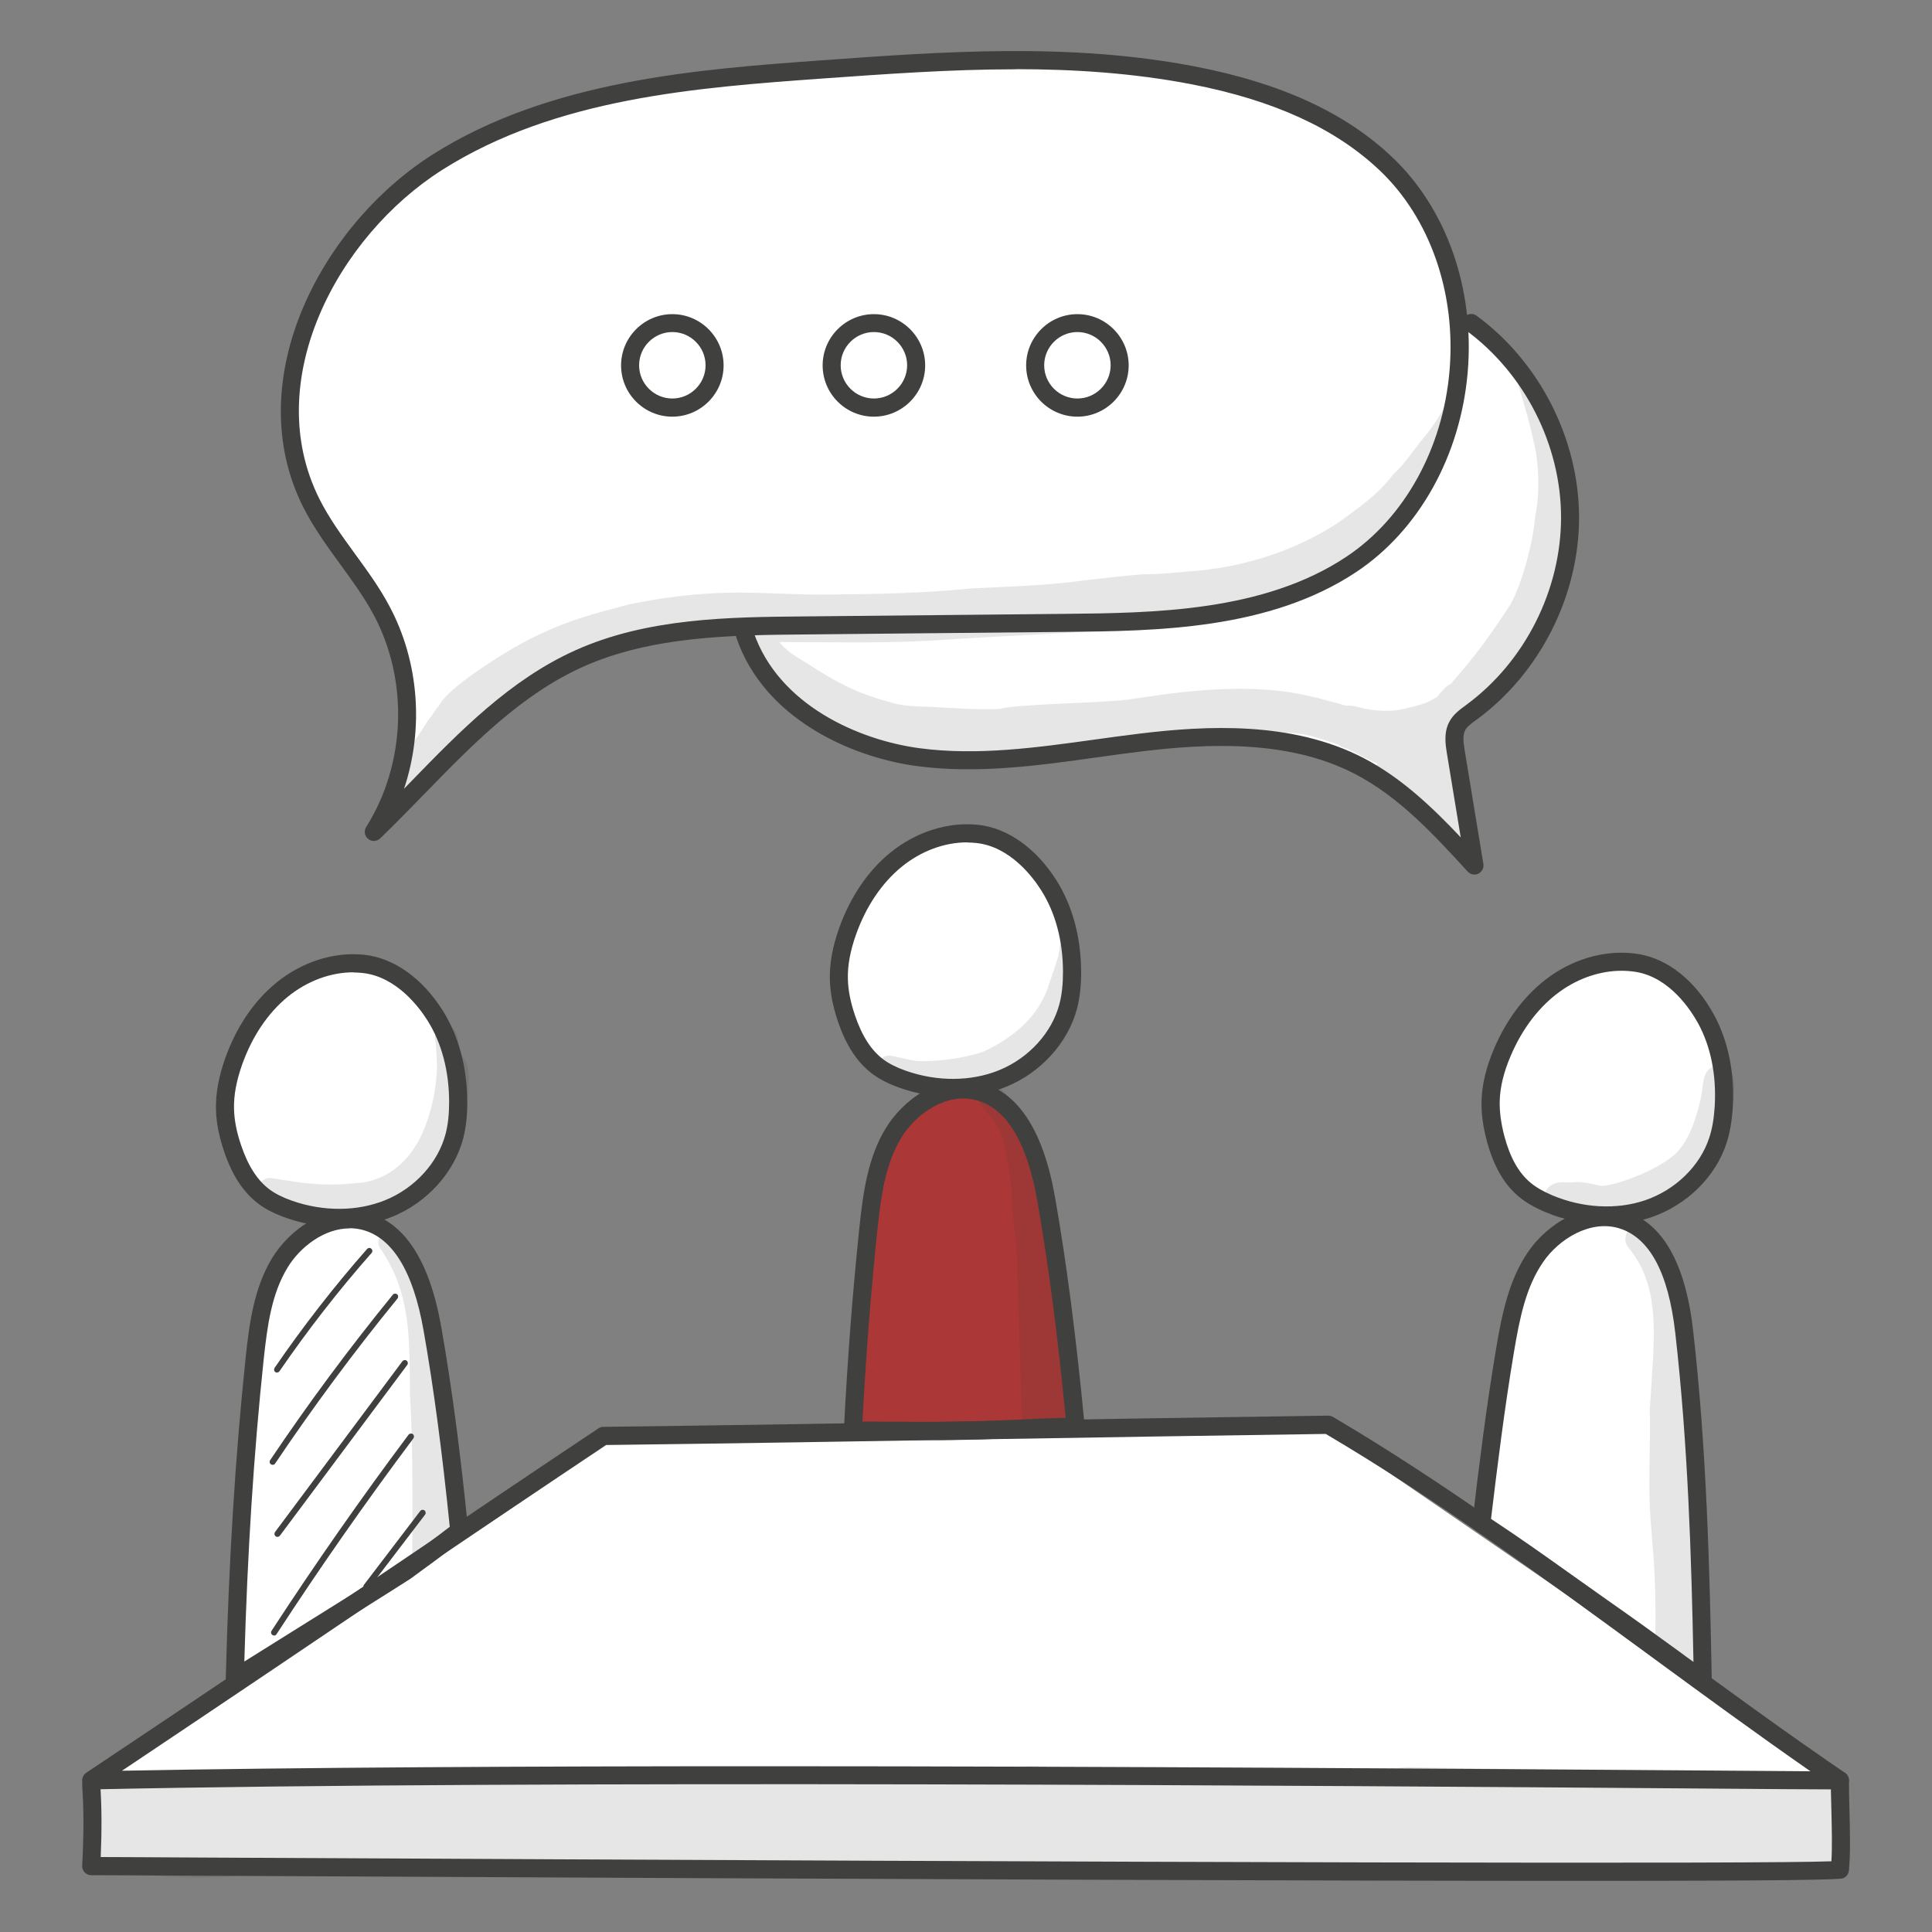 <svg xmlns="http://www.w3.org/2000/svg" id="uuid-014bd9b7-18b6-47c3-a744-1639d23e6105" viewBox="0 0 150 150"><rect x="0" y="0" width="150" height="150" fill="#808080" stroke="none"/><path d="M7.61,137.65c11.51-7.77,23.01-15.54,34.52-23.31,1.59-1.07,3.22-2.17,5.07-2.68,1.55-.43,3.17-.44,4.78-.44,17.06-.03,34.13-.06,51.19-.09l39,26.78.24,7.23-134.91-.59.12-6.91Z" style="fill:#fff; stroke-width:0px;"></path><path d="M132.23,129.67s-17.19-11.89-17.18-12.27c.42-4.78.99-9.57,2.18-14.22.68-2.65,1.64-5.37,3.7-7.17,2.06-1.8,5.5-2.26,7.43-.32,1.18,1.19,1.54,2.94,1.82,4.6,1.63,9.74,2.25,19.65,2.06,29.38Z" style="fill:#fff; stroke-width:0px;"></path><path d="M116.22,89c-.93-3.55-.02-7.54,2.37-10.33,1.66-1.94,4.05-3.32,6.6-3.54,2.55-.22,5.23.78,6.83,2.78,1.52,1.9,1.96,4.46,1.85,6.89-.14,3.11-1.28,6.4-3.86,8.15-1.36.92-3,1.34-4.64,1.42-1.35.07-2.72-.09-4-.55-2.33-.84-4.58-2.62-5.16-4.82Z" style="fill:#fff; stroke-width:0px;"></path><path d="M65.15,79.08c-.93-3.74-.02-7.94,2.37-10.88,1.66-2.05,4.05-3.49,6.6-3.72,2.55-.23,5.23.82,6.83,2.93,1.52,2,1.96,4.7,1.85,7.25-.14,3.28-1.28,6.74-3.86,8.58-1.36.97-3,1.41-4.64,1.49-1.35.07-2.72-.1-4-.58-2.33-.89-4.58-2.76-5.16-5.07Z" style="fill:#fff; stroke-width:0px;"></path><path d="M17.91,89.43c-.91-3.61-.02-7.65,2.31-10.49,1.62-1.97,3.95-3.37,6.43-3.59,2.49-.23,5.1.79,6.66,2.82,1.48,1.93,1.92,4.53,1.81,6.99-.14,3.16-1.25,6.5-3.76,8.27-1.32.93-2.93,1.36-4.52,1.44-1.32.07-2.66-.09-3.9-.56-2.27-.86-4.47-2.66-5.03-4.89Z" style="fill:#fff; stroke-width:0px;"></path><path d="M18.47,130.4c.24-7.61.59-15.21,1.03-22.81.15-2.58.33-5.22,1.33-7.6s3-4.51,5.54-4.96c.7-.12,1.43-.12,2.11.09,2.07.63,3.15,2.86,3.87,4.9,2.12,6.03,3.18,12.42,3.12,18.81-2.23,1.66-4.48,3.29-6.74,4.9-3.31,2.35-6.68,4.67-10.25,6.67Z" style="fill:#fff; stroke-width:0px;"></path><g style="opacity:.13;"><path d="M143.21,138.88c-.24-.34-.52-.62-.84-.85-.72,0-1.44,0-2.15,0-1.12-.02-2.26-.09-3.34-.42-.06-.02-.12-.05-.18-.08-9.18.08-18.36-.18-27.53-.33-.04,0-.08.02-.12.02-1.15.12-2.34.06-3.5.07-1.16.01-2.32.02-3.49.03-2.32.02-4.64,0-6.95,0-4.65.01-9.29.04-13.94.06-.26,0-.44-.11-.55-.27-7.21.23-14.42.45-21.64.11-2.46-.05-4.93-.06-7.39-.07-6.93.05-13.87.15-20.8.23-3.89.05-7.78,0-11.67.03-1.95.02-3.89.12-5.83.18-1.92.06-3.85.08-5.77.17-.27.01-.48-.08-.63-.22.13,1.46.22,2.93.32,4.4.07.98.19,1.99.25,3,.01,0,.03,0,.04,0,3.15.72,6.43.93,9.65.79,2.91-.13,5.82-.44,8.73-.43,2.92,0,5.85.04,8.77.04,2.97,0,5.95-.1,8.91.01.76.03,1.53.05,2.3.07,5.68-.42,11.36-.85,17.06-.78,3.16.02,6.32.31,9.48.42,4.12.17,8.24.13,12.36.19,6.71.16,13.42.53,20.13.37,5.21-.08,10.42-.12,15.64-.15,7.05-.24,14.1-.37,21.14.07.55.02,1.07-.15,1.52-.43-.09-.68-.17-1.35-.2-2.04-.04-.91.02-1.82.03-2.73,0-.52.03-1.04.19-1.48Z" style="fill:#40403f; stroke-width:0px;"></path></g><path d="M21.51,106.57s-.09-.01-.13-.04c-.11-.07-.13-.22-.06-.33,2.2-3.21,4.61-6.31,7.18-9.23.09-.1.23-.11.33-.02.1.09.11.23.02.33-2.56,2.9-4.96,5.99-7.15,9.18-.05.07-.12.1-.19.1Z" style="fill:#40403f; stroke-width:0px;"></path><path d="M21.17,113.73s-.09-.01-.13-.04c-.11-.07-.14-.22-.06-.33,2.96-4.41,6.17-8.73,9.52-12.84.08-.1.23-.11.33-.03.1.08.11.23.03.33-3.35,4.1-6.54,8.41-9.5,12.81-.05.07-.12.1-.19.1Z" style="fill:#40403f; stroke-width:0px;"></path><path d="M21.54,119.33s-.1-.02-.14-.05c-.1-.08-.12-.22-.05-.33l9.89-13.26c.08-.1.22-.13.33-.05.1.08.13.22.05.33l-9.89,13.26c-.05.06-.12.09-.19.09Z" style="fill:#40403f; stroke-width:0px;"></path><path d="M21.28,126.98s-.09-.01-.13-.04c-.11-.07-.14-.22-.07-.32,3.37-5.17,6.95-10.3,10.64-15.23.08-.1.23-.12.33-.05.1.08.12.22.05.33-3.69,4.93-7.27,10.05-10.63,15.21-.04.07-.12.11-.2.11Z" style="fill:#40403f; stroke-width:0px;"></path><path d="M28.44,123.42s-.1-.02-.14-.05c-.1-.08-.12-.23-.04-.33l4.37-5.73c.08-.1.23-.12.33-.04.1.08.12.23.04.33l-4.37,5.73c-.05.06-.12.09-.19.09Z" style="fill:#40403f; stroke-width:0px;"></path><g style="opacity:.13;"><path d="M35.68,81.88c-.01-.12-.02-.22-.02-.27-.08-.54-.04-1.17-.35-1.63-.24-.36-.76-.44-1.13-.23-.48.27-.46.81-.35,1.28.06.53.06,1.06.1,1.59-.01.7-.09,2-.41,3.19-.91,3.83-2.96,5.57-5.29,6-1.14.08-1.59.19-3.28.14-.27,0-1.33-.11-1.6-.13-.71-.1-1.42-.22-2.14-.33-.24-.07-.51-.03-.73.1-.71.38-.56,1.54.23,1.73.25.06.49.13.74.19.08.12.2.21.36.25.88.28,1.75.59,2.68.65.54.02,1.08,0,1.62-.01.52.03,1.05.03,1.57-.02.03,0,.06,0,.1,0,2.41.11,4.56-1.32,6.11-3.06,1.63-1.8,2.4-5.29,2.46-6.7.12-.85.09-2.34-.64-2.75Z" style="fill:#40403f; stroke-width:0px;"></path></g><g style="opacity:.13;"><path d="M31.84,108.34c.24,4.42.18,8.85.16,13.28.39-.28.78-.57,1.16-.85.77-.57,1.52-1.16,2.29-1.74-.21-1.72-.41-3.51-.58-5.36-.4-2.88-.95-9.51-1.93-13.95-.23-.59-.33-1.41-.82-1.84-.13-.29-.28-.57-.43-.85-.36-.5-.52-1.26-1.16-1.47-.75-.23-1.45.67-1.03,1.34,2.42,3.46,2.29,6.96,2.33,11.45Z" style="fill:#40403f; stroke-width:0px;"></path></g><path d="M26.33,95.26c-1.37,0-2.76-.23-4.1-.7-.88-.31-1.56-.65-2.14-1.08-1.18-.88-2.07-2.22-2.7-4.11-.39-1.16-.6-2.22-.62-3.23-.03-1.23.2-2.52.71-3.96.86-2.43,2.23-4.46,3.97-5.88,2-1.63,4.48-2.42,6.83-2.17h0c2.29.24,4.52,1.82,6.1,4.34,1.24,1.97,1.89,4.42,1.9,7.09,0,1.06-.1,1.98-.31,2.8-.69,2.66-2.8,5.01-5.52,6.11-1.27.52-2.68.78-4.12.78ZM27.43,75.49c-1.76,0-3.58.67-5.09,1.9-1.54,1.26-2.76,3.07-3.54,5.26-.45,1.27-.66,2.4-.63,3.46.02.86.2,1.78.55,2.81.54,1.6,1.26,2.72,2.21,3.43.46.34,1.02.62,1.76.88,2.43.85,5.06.83,7.22-.05,2.31-.94,4.11-2.92,4.69-5.16.18-.7.27-1.51.27-2.45,0-2.41-.58-4.6-1.68-6.34-.64-1.02-2.41-3.41-5.05-3.69h0c-.23-.02-.47-.04-.71-.04Z" style="fill:#40403f; stroke-width:0px;"></path><path d="M18.23,131.01c-.12,0-.25-.03-.36-.1-.22-.13-.35-.37-.34-.62.23-9.01.73-17.14,1.54-24.86.29-2.77.67-5.44,2.03-7.71,1.34-2.23,4.16-4.31,7.2-3.63,3.04.68,5.05,3.71,5.97,9,.81,4.62,1.47,9.61,2.08,15.71.02.24-.08.49-.28.63-.36.27-.71.54-1.06.81-.48.36-.95.73-1.43,1.08-.56.41-1.13.82-1.69,1.24-1.25.8-2.47,1.57-3.69,2.33-1.54.96-3.08,1.93-4.62,2.89-1.55.97-3.1,1.94-4.65,2.91-.03.03-.09.07-.13.09l-.22.13c-.11.06-.23.09-.35.09ZM27.14,95.37c-1.96,0-3.85,1.44-4.83,3.07-1.22,2.03-1.55,4.43-1.84,7.13-.77,7.3-1.26,14.98-1.5,23.43,1.29-.81,2.58-1.61,3.87-2.42,1.54-.96,3.08-1.92,4.61-2.88,1.22-.76,2.43-1.53,3.65-2.31.52-.38,1.09-.8,1.65-1.21.47-.35.94-.71,1.41-1.06.25-.19.5-.39.76-.58-.6-5.88-1.24-10.73-2.03-15.22-.82-4.68-2.47-7.33-4.9-7.87-.28-.06-.57-.09-.85-.09Z" style="fill:#40403f; stroke-width:0px;"></path><g style="opacity:.13;"><path d="M133.2,82.78c-.88.17-.95,1.07-1.04,1.8.12-.67-.04.32-.12.76-.54,2.25-1.13,3.41-1.93,4.21-1.25,1.21-4.43,2.45-5.73,2.52-.05,0-.07,0-.08,0-.18-.04-.49-.1-.63-.14-.45-.09-.91-.18-1.36-.15-.14,0-.27.02-.35.03-.41,0-.83-.08-1.21.07-1.39.42-1.08,2.58.37,2.64,1.51.12.22.12,1.93.17.38-.01.77-.05,1.15-.09,1.61-.03,3.38-.37,5.53-1.35,2.94-1.49,4.64-4.8,4.89-8,.03-1.17.28-2.55-1.41-2.47Z" style="fill:#40403f; stroke-width:0px;"></path></g><g style="opacity:.13;"><path d="M128.09,109.46c.07,2.56-.12,5.13.01,7.69.14,2.74.51,4.78.42,9.63-.02.33-.04.63-.06.92.48.34.95.69,1.43,1.03.63.46,1.25.92,1.88,1.39,0-.55-.01-1.11-.1-1.64-.16-1.18-.15-1.22-.19-1.62,0-2.18.29-8.9.05-12.62-.05-2.32-.26-5.24-.38-6.64-.11-2.58-.26-5.16-.88-7.67-.43-1.67-1.11-3.64-2.47-4.75-1.05-.57-2.13.85-1.33,1.73,2.62,3.23,1.91,7.28,1.62,12.55Z" style="fill:#40403f; stroke-width:0px;"></path></g><path d="M124.74,95.07c-1.59,0-3.23-.33-4.77-.97-.86-.36-1.52-.75-2.07-1.21-1.13-.95-1.93-2.35-2.45-4.26-.32-1.19-.46-2.25-.42-3.26.05-1.23.36-2.51.95-3.91,1-2.37,2.5-4.32,4.32-5.63,2.09-1.5,4.63-2.14,6.95-1.75h0c2.27.38,4.4,2.09,5.82,4.7,1.11,2.04,1.62,4.53,1.46,7.19-.06,1.06-.22,1.97-.48,2.78-.85,2.62-3.1,4.83-5.88,5.77-1.08.37-2.25.55-3.44.55ZM125.9,75.37c-1.63,0-3.32.56-4.77,1.6-1.62,1.16-2.95,2.9-3.85,5.03-.53,1.24-.8,2.36-.84,3.41-.03.86.09,1.79.37,2.84.44,1.63,1.09,2.79,2,3.56.44.37.98.68,1.7.99,2.37,1,5,1.14,7.21.39,2.36-.8,4.28-2.67,4.99-4.87.23-.69.36-1.49.42-2.43.14-2.4-.3-4.63-1.29-6.44-.58-1.05-2.2-3.55-4.82-3.99-.37-.06-.75-.09-1.13-.09Z" style="fill:#40403f; stroke-width:0px;"></path><path d="M132.21,131.15c-.15,0-.3-.05-.42-.14-.77-.57-1.54-1.14-2.32-1.71-1.84-1.34-3.71-2.68-5.57-3.98h0c-.92-.65-1.84-1.3-2.76-1.96-2.11-1.51-4.3-3.06-6.51-4.49-.23-.15-.35-.41-.32-.67.53-4.46,1.07-8.85,1.84-13.45.46-2.74,1-5.39,2.5-7.57,1.47-2.14,4.41-4.05,7.4-3.18,2.99.86,4.81,4.01,5.41,9.35,1.04,9.17,1.28,18.41,1.44,27.08,0,.27-.14.52-.38.64-.1.05-.21.08-.32.08ZM115.77,117.94c2.11,1.37,4.18,2.85,6.19,4.28.92.65,1.83,1.3,2.75,1.95h0c1.86,1.3,3.74,2.65,5.59,4,.39.29.78.58,1.18.86-.16-8.22-.43-16.91-1.41-25.52-.53-4.72-2.02-7.46-4.41-8.16-2.21-.64-4.62.84-5.85,2.63-1.34,1.95-1.82,4.33-2.27,7.01-.74,4.42-1.26,8.65-1.78,12.95Z" style="fill:#40403f; stroke-width:0px;"></path><path d="M71.21,111.09c1.94.02,3.87,0,5.8-.08,1.97-.09,3.94-.18,5.92-.25.15,0,.3,0,.45-.01-.3-3.06-.59-6.12-.89-9.19-.45-4.68-.93-9.48-2.99-13.7-.52-1.06-1.16-2.11-2.14-2.76-2.24-1.5-5.47-.34-7.12,1.79s-2.1,4.93-2.45,7.6c-.73,5.5-1.24,11.03-1.55,16.57,1.65.03,3.31.01,4.97.03Z" style="fill:#ab3736; stroke-width:0px;"></path><g style="opacity:.13;"><path d="M83.41,73.14c-.4-.42-1.16-.1-1.15.47.01.6-.58,2.03-.9,3.07-.74,2.07-2.36,3.73-4.99,4.96-.89.34-3.05.8-5.04.74-.42,0-1.05-.19-2.03-.39-.25-.07-.53-.03-.75.1-.73.4-.58,1.59.23,1.78,3.34,1.09,7.18.46,10.21-1.25,1.21-.87,2.45-1.85,3.01-3.28-.01.05-.1.22-.07.17.47-.76.84-1.57,1.11-2.42.32-.8.45-2.16.46-2.55.02-.46.26-1.04-.1-1.42Z" style="fill:#40403f; stroke-width:0px;"></path></g><g style="opacity:.13;"><path d="M78.13,89.52c.18,1.23.22,1.26.41,2.97.02.38,0,.76.02,1.14,0-.05.02-.12.03-.18-.01,1.19.29,2.41.33,3.62.12,3.98.29,7.95.38,11.93.02.64.05,1.28.07,1.92,1.19-.05,2.37-.1,3.56-.14.04,0,.08,0,.12,0-.07-3.19-.22-6.39-.47-9.58-.35-4.58-.54-7.16-1.09-9.14-.27-1.96-.66-2.95-.98-3.61-.48-1.15-1.23-2.17-2.06-3.1-.43-.43-.76-1.13-1.45-1.12-.87-.03-1.35,1.13-.72,1.73,1.5,1.69,1.51,2.16,1.86,3.58Z" style="fill:#40403f; stroke-width:0px;"></path></g><path d="M73.99,85.17c-1.37,0-2.76-.23-4.1-.7-.88-.31-1.56-.65-2.14-1.08-1.18-.88-2.07-2.22-2.7-4.11-.39-1.16-.6-2.22-.62-3.23-.03-1.23.2-2.52.71-3.96.86-2.43,2.23-4.46,3.97-5.88,2-1.63,4.49-2.42,6.83-2.17h0c2.29.24,4.52,1.82,6.1,4.34,1.24,1.97,1.89,4.42,1.9,7.09,0,1.06-.1,1.98-.31,2.8-.69,2.66-2.8,5.01-5.52,6.11-1.27.52-2.68.78-4.12.78ZM75.09,65.4c-1.76,0-3.58.67-5.09,1.9-1.54,1.26-2.76,3.07-3.54,5.26-.45,1.27-.66,2.4-.63,3.46.02.86.2,1.78.55,2.81.54,1.6,1.26,2.72,2.21,3.43.46.34,1.02.62,1.76.88,2.43.85,5.06.83,7.22-.05,2.31-.94,4.11-2.92,4.69-5.16.18-.71.27-1.51.27-2.45,0-2.41-.58-4.6-1.68-6.34-.64-1.02-2.41-3.41-5.05-3.69h0c-.23-.02-.47-.04-.7-.04Z" style="fill:#40403f; stroke-width:0px;"></path><path d="M72.67,111.8c-.48,0-.97,0-1.48,0-.71,0-1.42,0-2.13-.01-.95,0-1.9,0-2.85-.02-.19,0-.37-.08-.5-.22-.13-.14-.2-.33-.19-.52.28-5.58.68-10.71,1.2-15.69.29-2.77.66-5.44,2.03-7.71,1.34-2.23,4.16-4.31,7.2-3.63,3.04.68,5.05,3.71,5.97,9,.9,5.14,1.63,10.76,2.29,17.68.02.19-.04.39-.17.53-.13.15-.31.23-.51.24l-.59.02c-1.44.05-2.88.11-4.32.18l-1.59.07c-1.36.06-2.8.09-4.36.09ZM66.97,110.37c.7,0,1.4,0,2.1.01.71,0,1.43,0,2.14.01h0c2.12.02,4.01,0,5.76-.08l1.59-.07c1.39-.06,2.79-.13,4.18-.17-.64-6.54-1.34-11.9-2.2-16.82-.82-4.68-2.47-7.33-4.9-7.87-2.25-.51-4.56,1.12-5.68,2.98-1.22,2.03-1.55,4.43-1.84,7.13-.5,4.73-.88,9.61-1.16,14.88Z" style="fill:#40403f; stroke-width:0px;"></path><path d="M7.08,138.93c-.31,0-.58-.2-.67-.49-.09-.3.02-.62.28-.8,9.17-6.12,17.12-11.48,24.13-16.22,5.56-3.76,10.82-7.31,15.64-10.52.11-.08.25-.12.38-.12,9.92-.12,20.11-.29,29.96-.46,8.61-.14,17.51-.29,26.32-.41.12,0,.26.03.37.1,8.57,5.04,17.18,11.35,25.51,17.44,4.93,3.61,9.58,7.01,14.24,10.19.26.17.37.49.28.79-.09.29-.36.5-.67.5-1.61,0-5.96-.03-11.99-.08-26.74-.2-89.36-.66-123.75.08h-.02ZM59.15,137.13c27.62,0,55.92.21,71.71.32,4.14.03,7.49.05,9.7.07-4.1-2.85-8.31-5.93-12.4-8.93-8.25-6.04-16.77-12.28-25.23-17.26-8.74.12-17.57.27-26.11.41-9.79.16-19.9.33-29.76.45-4.77,3.18-9.96,6.69-15.46,10.4-6.5,4.39-13.8,9.32-22.13,14.89,13.79-.26,31.59-.35,49.68-.35Z" style="fill:#40403f; stroke-width:0px;"></path><path d="M122.6,146.03c-17.53,0-49.46-.1-106.97-.4-5.04-.03-8.15-.04-8.55-.04-.19,0-.38-.08-.51-.22-.13-.14-.2-.33-.19-.52.13-2.39.13-4.43,0-6.23-.03-.39.26-.72.65-.75.38-.04.72.26.75.65.12,1.67.13,3.53.04,5.66,1.26,0,3.98.02,7.82.04,78.75.41,121.28.5,126.55.29.07-1.17.03-2.57,0-3.93-.02-.85-.05-1.65-.04-2.36,0-.39.32-.7.7-.7h0c.39,0,.7.32.7.71,0,.69.02,1.48.04,2.31.04,1.63.09,3.32-.04,4.69-.03.27-.21.51-.47.6-.31.11-4.12.2-20.47.2Z" style="fill:#40403f; stroke-width:0px;"></path><path d="M29.73,63.84c2.65-4.4,3-10.1.91-14.79-1.37-3.08-3.66-5.63-5.5-8.45-1.84-2.82-3.27-6.2-2.55-9.77.46-2.51,1.1-4.99,2.15-7.32,2.75-6.09,8.2-10.68,14.28-13.44,6.09-2.76,12.8-3.84,19.53-4.44,6.34-.46,12.68-.78,19.04-.84,7.67-.08,15.55.26,22.6,3.23,3.47,1.45,6.65,3.67,9.05,6.57,2.4,2.9,3.99,6.5,4.25,10.26,1.47.68,2.71,1.79,3.76,3.02,3.43,4,5.08,9.48,4.42,14.71-.66,5.23-3.62,10.13-7.94,13.15-.31.22-.65.45-.79.8-.12.31-.08.65-.03.98.44,2.92.87,5.84,1.08,8.81-1.66-1.1-3.05-2.55-4.6-3.8-4.28-3.46-9.77-5.39-15.39-5.35-4.46.09-8.87.89-13.32,1.33-4.44.43-9.02.48-13.26-.91s-8.13-4.4-9.87-8.54c-5.36-.85-10.86.93-15.45,3.82-4.59,2.89-8.41,6.83-12.38,10.96Z" style="fill:#fff; stroke-width:0px;"></path><g style="opacity:.13;"><path d="M121.98,38.48c-.2-2.41-.84-4.78-1.68-7.05-.68-.61-1.21-1.39-1.66-2.22-.23-.44-.45-.88-.67-1.33-.92.39-.16,1.51-.03,2.2.41,1.37.82,2.74,1.12,4.14.5,1.96.45,4.42.13,5.88-.15,1.98-1.02,5.23-1.92,6.83-1.89,2.87-2.57,3.78-4.64,6.18-.15.07-.29.16-.43.29-.22.22-.43.46-.62.71-.61.36-.88.5-1.79.74-1.28.3-1.5.41-3.12.29-.14-.02-.32-.05-.42-.07-.57-.06-1.18-.35-1.75-.28-.26-.08-.54-.16-.86-.24-1.48-.42-2.97-.77-4.5-.93-4.97-.54-10.53.61-12.1.76-2.86.23-8.23.31-9.39.66-2.14.11-4.28-.15-6.42-.19-.37-.02-.74-.06-1.1-.1-.23-.04-.46-.08-.68-.13-2.89-.79-4.12-1.4-6.92-3.2-1.01-.59-1.38-.85-2.04-1.57,3.94,0,7.88.11,11.82-.11,5.56-.39,11.14-.56,16.69-1.03,4.59-.11,9.68-1.31,12.43-2.52,3.71-1.52,7.95-4.41,10.2-9.82.56-1.41.92-2.89,1.34-4.34.11-.44.21-.89.27-1.34-.07.67.12-.36-.13-.6-.04-.07-.09-.14-.15-.2-.13.3-.26.59-.4.88-.56,1.21-1.23,2.27-2.08,3.29-.74.88-1.34,1.86-2.18,2.65-.03.03-.07.06-.1.09-1.02,1.32-1.92,2.05-3.8,3.42-.65.48-4.96,3.59-11.78,4.12-1.31.1-2.6.26-3.91.25-.3,0-3.45.33-5.08.54-2.72.35-5.46.42-8.19.55-3.78.39-7.57.45-11.36.48-2.53.03-5.06-.2-7.59-.14-2.59.06-5.16.38-7.7.92-2.66.71-4.7,1.17-7.85,2.78-1.56.81-3.03,1.78-4.46,2.78-.9.72-1.96,1.41-2.49,2.45.05-.13.06-.19-.15.14-.68,1.03-.57.69-.88,1.32.02-.05.04-.1.06-.15-.68,1.11-1.46,2.14-2.24,3.19-.08.4-.17.8-.25,1.21-.05.23-.1.46-.14.69.32.6,1.04.97,1.71.82.85-1.12,1.78-2.17,2.79-3.16,1.44-1.41,2.96-2.74,4.51-4.02,1.64-1.36,3.3-2.52,5.26-3.36,1.94-.83,3.98-1.54,6.05-1.97,1.05-.22,2.12-.37,3.18-.48,1.09-.11,2.19-.1,3.28-.21.93-.1,1.22.98.89,1.64.67.85.45.7,1.71,2.12,2.29,2.25,5.82,4.05,7.65,4.71,2.5.88,5.19,1.03,7.82,1.16,4.85,0,3.23-.32,6.76-.55,2.49-.32,5-.41,7.47-.86,3.14-.26,6.29-.4,9.44-.36,2.02.18,1.9-.08,4.69.88,0,0,0,0,.01,0,.39.21.22.07-.02-.1,1,.71.45.2,1.63.83.87.48,1.3.67,1.72.85-.03.06-.05.12-.08.18,1.37.88,2.61,2.01,3.72,3.18.73.76,1.44,1.54,2.17,2.3.01.01.02.02.03.03,1,.12,1.72-.94,1.15-1.76-.04-.08-.07-.17-.11-.25-.16-1.64-.56-1.53-.94-3.4-.23-.79.05-1.9.22-2.65.01-.09.04-.17.07-.26.03-.06.07-.15.13-.26.49-.77.11-.26.86-1.06.25-.26.37-.54.4-.82.88-.9,1.84-1.72,2.68-2.65,1.43-1.74,2.48-3.74,3.33-5.82.01-.03.03-.08.06-.14-.08.21.71-1.66.81-2.06.44-1.75.64-3.58.55-5.39Z" style="fill:#40403f; stroke-width:0px;"></path></g><path d="M29.02,65.29c-.16,0-.31-.05-.44-.16-.28-.22-.34-.62-.15-.92,3.08-4.9,3.31-11.36.59-16.46-.73-1.37-1.68-2.67-2.59-3.92-1.02-1.4-2.08-2.86-2.89-4.46-4.94-9.84,1.37-21.87,10.06-27.38,9.11-5.78,20.75-6.62,30.1-7.3,9.52-.69,19.37-1.4,29.08.47,6.67,1.29,11.68,3.59,15.32,7.05,4.22,4,6.41,10.25,5.85,16.71-.56,6.46-3.78,12.24-8.62,15.47-6.78,4.52-15.58,4.6-22.64,4.67l-20.35.2c-5.51.05-11.77.12-17.1,2.52-4.8,2.16-8.61,6.08-12.29,9.86-1.12,1.15-2.27,2.33-3.43,3.45-.14.13-.31.2-.49.2ZM78.84,5.38c-5.05,0-10.09.37-15.04.72-9.67.7-20.64,1.5-29.45,7.08-8.17,5.18-14.14,16.42-9.55,25.56.75,1.5,1.77,2.9,2.76,4.26.94,1.29,1.92,2.63,2.69,4.09,2.3,4.32,2.66,9.54,1.12,14.15.19-.19.37-.38.56-.58,3.77-3.88,7.68-7.89,12.72-10.16,5.6-2.53,12.01-2.59,17.66-2.64l20.35-.2c6.88-.07,15.44-.15,21.88-4.44,4.49-2.99,7.48-8.38,8-14.42.52-6.04-1.51-11.86-5.42-15.57-3.44-3.26-8.22-5.45-14.62-6.69-4.52-.87-9.1-1.17-13.67-1.17Z" style="fill:#40403f; stroke-width:0px;"></path><path d="M114.47,67.9c-.19,0-.38-.08-.52-.23-2.61-2.85-5.31-5.8-8.77-7.59-5.21-2.7-11.59-2.34-16.56-1.74-1.15.14-2.29.3-3.44.46-4.57.64-9.3,1.3-13.98.68-5.13-.68-11.88-3.7-14.02-9.95-.13-.37.07-.77.44-.89.37-.13.77.07.89.44,1.93,5.64,8.14,8.38,12.88,9.01,4.49.6,9.12-.05,13.6-.67,1.16-.16,2.31-.32,3.47-.46,5.17-.63,11.82-.99,17.38,1.88,2.94,1.52,5.39,3.86,7.57,6.17l-1.07-6.5c-.11-.68-.26-1.6.17-2.44.3-.59.81-.96,1.26-1.29l.08-.06c4.54-3.34,7.35-8.91,7.35-14.55,0-5.63-2.84-11.2-7.39-14.53-.31-.23-.38-.67-.15-.98.23-.31.67-.38.98-.15,4.9,3.59,7.95,9.59,7.96,15.66,0,6.07-3.03,12.08-7.92,15.68l-.09.06c-.35.26-.69.5-.84.8-.2.39-.13.94-.03,1.56l1.45,8.81c.05.31-.11.61-.39.75-.1.05-.2.07-.31.07Z" style="fill:#40403f; stroke-width:0px;"></path><path d="M52.2,32.35c-2.2,0-3.98-1.79-3.98-3.98s1.79-3.98,3.98-3.98,3.98,1.79,3.98,3.98-1.79,3.98-3.98,3.98ZM52.2,25.78c-1.42,0-2.58,1.16-2.58,2.58s1.16,2.58,2.58,2.58,2.58-1.16,2.58-2.58-1.16-2.58-2.58-2.58Z" style="fill:#40403f; stroke-width:0px;"></path><path d="M67.85,32.35c-2.2,0-3.98-1.79-3.98-3.98s1.79-3.98,3.98-3.98,3.98,1.79,3.98,3.98-1.79,3.98-3.98,3.98ZM67.85,25.78c-1.42,0-2.58,1.16-2.58,2.58s1.16,2.58,2.58,2.58,2.58-1.16,2.58-2.58-1.16-2.58-2.58-2.58Z" style="fill:#40403f; stroke-width:0px;"></path><path d="M83.65,32.35c-2.2,0-3.98-1.79-3.98-3.98s1.79-3.98,3.98-3.98,3.98,1.79,3.98,3.98-1.79,3.98-3.98,3.98ZM83.65,25.78c-1.42,0-2.58,1.16-2.58,2.58s1.16,2.58,2.58,2.58,2.58-1.16,2.58-2.58-1.16-2.58-2.58-2.58Z" style="fill:#40403f; stroke-width:0px;"></path></svg>